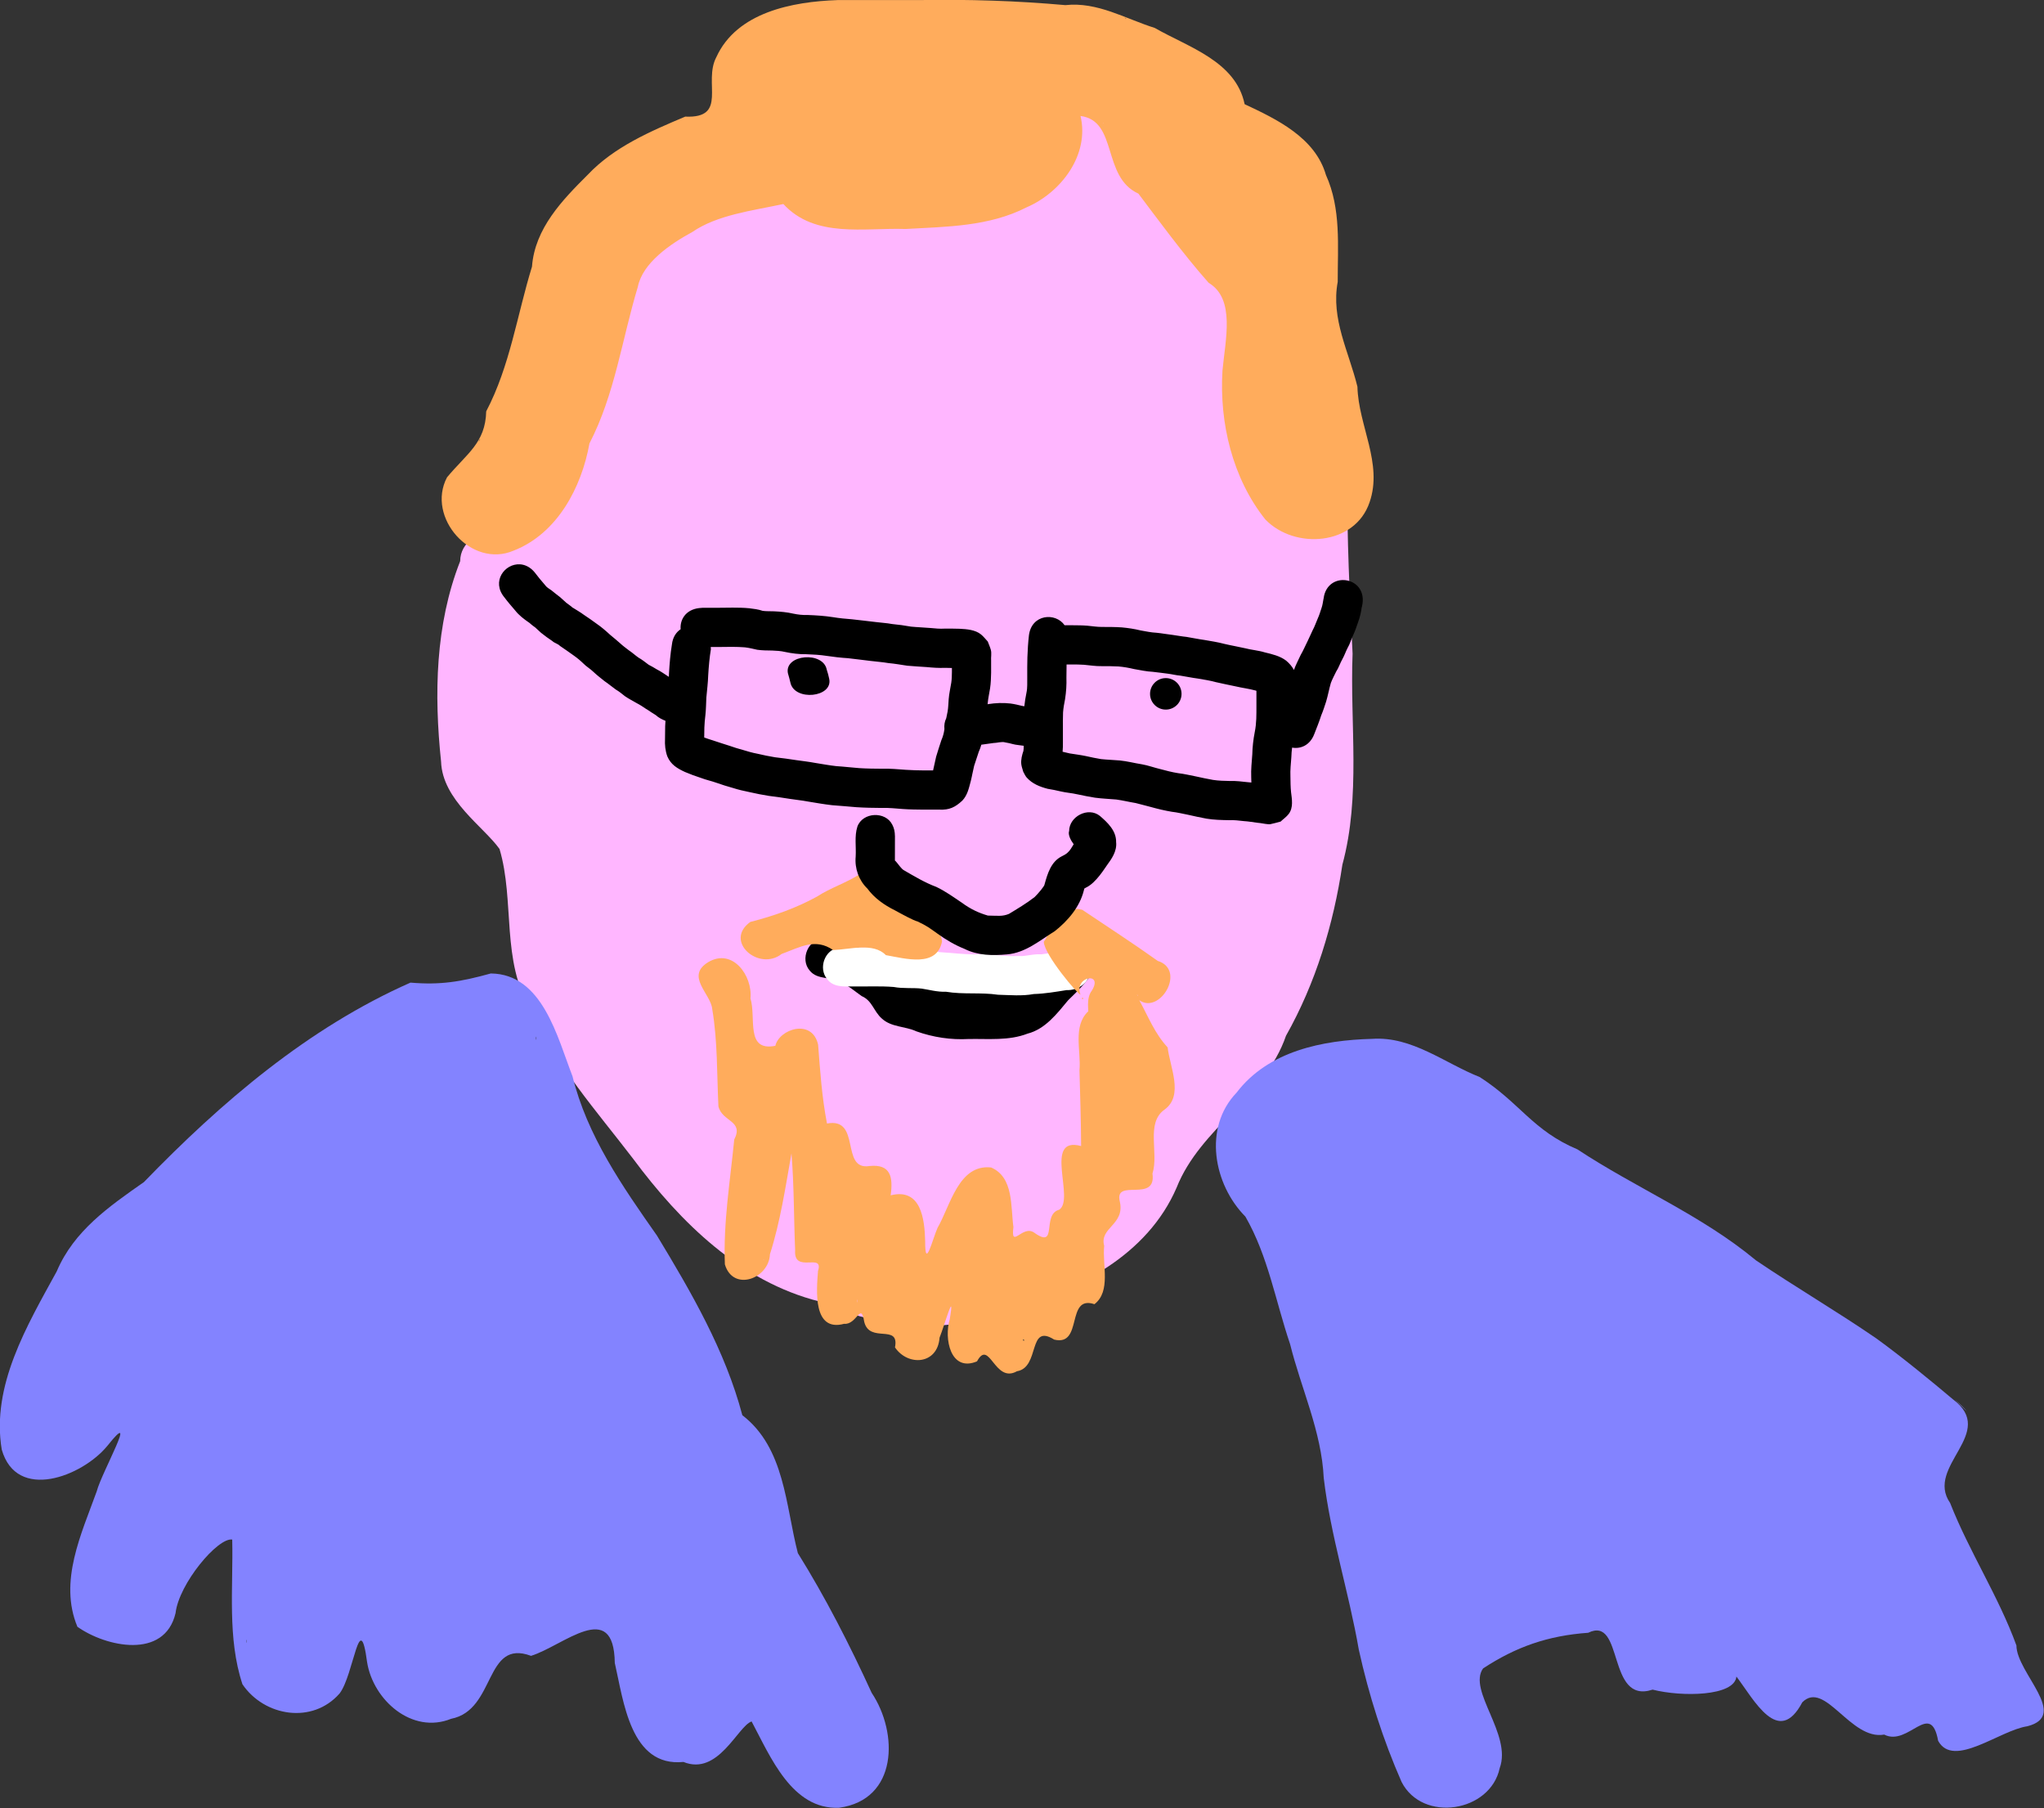 <?xml version="1.0" encoding="UTF-8" standalone="no"?>
<!-- Created with Inkscape (http://www.inkscape.org/) -->

<svg
   xmlns:dc="http://purl.org/dc/elements/1.1/"
   xmlns:cc="http://creativecommons.org/ns#"
   xmlns:rdf="http://www.w3.org/1999/02/22-rdf-syntax-ns#"
   xmlns:svg="http://www.w3.org/2000/svg"
   xmlns="http://www.w3.org/2000/svg"
   xmlns:sodipodi="http://sodipodi.sourceforge.net/DTD/sodipodi-0.dtd"
   xmlns:inkscape="http://www.inkscape.org/namespaces/inkscape"
   width="904.538"
   height="800"
   id="svg5992"
   version="1.1"
   inkscape:version="0.48.4 r9939"
   sodipodi:docname="Новый документ 15">
  <rect width="100%" height="100%" fill="#333333" stroke="none"/>
  <defs
     id="defs5994" />
  <sodipodi:namedview
     id="base"
     pagecolor="#ffffff"
     bordercolor="#666666"
     borderopacity="1.0"
     inkscape:pageopacity="0.0"
     inkscape:pageshadow="2"
     inkscape:zoom="0.35"
     inkscape:cx="-776.40164"
     inkscape:cy="273.06208"
     inkscape:document-units="px"
     inkscape:current-layer="layer1"
     showgrid="false"
     fit-margin-top="0"
     fit-margin-left="0"
     fit-margin-right="0"
     fit-margin-bottom="0"
     inkscape:window-width="1920"
     inkscape:window-height="1018"
     inkscape:window-x="-8"
     inkscape:window-y="-8"
     inkscape:window-maximized="1" />
  <g
     inkscape:label="Layer 1"
     inkscape:groupmode="layer"
     id="layer1"
     transform="translate(-557.116,-5.424)">
    <g
       id="g6025"
       transform="matrix(2.168,0,0,2.168,-650.785,-940.842)">
      <path
         inkscape:connector-curvature="0"
         id="path5903"
         d="m 759.394,457.706 c -12.335,0.846 -21.398,10.073 -32.124,15.094 -8.06,9.33 -5.202,-10.827 -16.225,-8.697 -11.03,1.798 -17.536,13.457 -22.446,22.559 -4.09,4.894 -5.91,13.396 -9.734,18.951 -5.447,9.255 -10.575,18.784 -12.572,29.477 0.35,8.548 -15.163,7.919 -15.21,15.898 -5.09,12.956 -5.341,27.202 -3.901,40.901 0.262,7.887 8.737,13.324 11.932,17.849 3.166,10.633 0.259,22.938 6.437,32.906 5.082,11.291 13.399,20.605 20.853,30.343 9.63,12.947 21.864,25.03 37.991,29.094 12.136,5.514 26.349,6.981 38.794,1.57 13.861,-3.687 28.155,-10.967 34.134,-24.806 4.831,-12.203 18.064,-18.542 22.322,-30.982 6.084,-10.803 9.685,-22.706 11.512,-34.918 3.8,-14.027 1.527,-28.716 2.082,-43.078 -0.577,-11.75 -1.176,-23.496 -1.062,-35.279 -1.318,-16.061 -9.342,-30.246 -17.782,-43.569 -5.565,-9.254 -10.22,-22.885 -22.202,-26.925 -8.544,-1.939 -16.223,-7.316 -25.361,-6.388 -2.48,-3e-4 -4.96,6.8e-4 -7.439,5e-5 z"
         style="fill:#ffb6ff;fill-opacity:1;fill-rule:nonzero;stroke:none" />
      <path
         inkscape:connector-curvature="0"
         id="path5906"
         d="m 728.082,436.487 c -9.129,0.325 -20.513,2.444 -24.714,11.646 -2.748,5.181 2.461,12.523 -6.346,12.136 -7.071,2.978 -14.535,6.183 -19.878,11.842 -5.229,5.209 -10.816,10.967 -11.406,18.781 -3.05,9.893 -4.479,20.271 -9.344,29.531 -0.155,6.471 -3.978,8.613 -8.006,13.477 -4.288,8.163 4.977,18.649 13.604,14.947 8.936,-3.488 13.869,-12.92 15.478,-21.882 5.188,-10.011 6.641,-21.274 9.873,-31.955 0.979,-4.901 6.606,-8.736 11.109,-11.185 5.102,-3.499 12.116,-4.332 18.598,-5.715 6.473,7.035 16.474,4.803 24.938,5.094 8.377,-0.474 17.026,-0.49 24.693,-4.41 7.043,-3.029 12.899,-10.704 11.025,-18.653 7.68,1.005 4.311,12.432 11.812,15.844 3.424,4.52 9.174,12.401 14.356,18.216 5.469,3.273 3.39,11.578 2.804,17.924 -0.647,10.647 2.036,21.929 8.747,30.359 5.992,6.204 18.292,5.358 21.281,-3.5 2.756,-7.932 -2.287,-15.655 -2.477,-23.59 -1.765,-7.211 -5.435,-13.802 -4.024,-21.394 -0.01,-7.352 0.711,-14.94 -2.406,-21.828 -2.189,-7.602 -10.011,-11.359 -16.594,-14.438 -1.813,-8.775 -11.476,-11.62 -18.344,-15.562 -5.995,-1.88 -11.703,-5.376 -18.249,-4.656 -9.89,-0.888 -19.81,-1.201 -29.75,-1.031 -5.594,0.01 -11.188,-0.013 -16.782,0 z m 58.625,3.594 c 0.219,-0.033 0.608,0.525 0,0 z m -4.438,21.5 c 0.134,-0.127 0.122,0.176 0,0 z m -127.094,64.5 c -0.505,0.967 -0.243,0.111 0,0 z"
         style="fill:#ffac5c;fill-opacity:1;fill-rule:nonzero;stroke:none" />
      <path
         inkscape:connector-curvature="0"
         id="path5911"
         d="m 657.332,635.143 c -6.107,1.69 -10.284,2.392 -16.396,1.867 -20.93,9.252 -38.631,24.414 -54.406,40.706 -7.106,4.975 -14.289,9.941 -17.802,18.23 -6.041,11.043 -13.396,23.312 -11.222,36.368 3.05,10.672 16.411,5.465 21.517,-0.713 6.708,-8.431 -1.144,5.4 -2.121,9.212 -3.15,8.743 -7.795,18.415 -3.953,27.658 5.777,4.109 17.803,6.755 20.04,-2.796 0.688,-5.99 8.616,-15.46 11.563,-15 0.231,9.827 -1.038,20.065 2.087,29.533 4.471,6.59 14.31,8.196 19.836,1.871 2.924,-3.823 4.083,-17.833 5.609,-6.373 1.24,7.741 9.176,14.774 17.158,11.547 9.197,-1.792 6.732,-16.395 16.305,-12.845 6.566,-2.027 16.911,-11.867 17.095,1.442 1.788,7.754 3.187,21.306 14.017,20.212 7.118,2.909 11.066,-7.291 13.91,-8.264 3.865,7.234 8.229,18.024 17.858,17.615 12.022,-1.653 12.126,-15.265 6.646,-23.462 -4.474,-9.772 -9.411,-19.447 -15.065,-28.509 -2.519,-9.703 -2.637,-21.455 -11.331,-28.143 -3.474,-13.141 -10.429,-25.11 -17.42,-36.65 -7.054,-10.051 -14.284,-20.423 -17.245,-32.525 -3.101,-7.959 -6.111,-20.882 -16.68,-20.981 z m 9.25,12.875 c 0.179,0.257 -0.094,1.319 0,0 z m -59.031,123.062 c -0.211,1.38 -0.206,0.282 0,0 z"
         style="fill:#8383ff;fill-opacity:1;fill-rule:nonzero;stroke:none" />
      <path
         inkscape:connector-curvature="0"
         id="path5914"
         d="m 837.238,648.487 c -10.078,0.264 -21.195,2.452 -27.686,10.988 -6.854,7.147 -4.685,18.731 1.811,25.293 4.632,8.039 6.169,17.328 9.122,26.022 2.262,9.113 6.409,17.778 6.867,27.318 1.412,11.871 5.12,23.283 7.163,35.064 2.042,9.242 4.92,18.318 8.728,26.976 4.28,8.362 18.109,6.196 20.026,-2.823 2.549,-6.882 -6.579,-15.844 -3.397,-20.346 6.706,-4.402 13.205,-6.688 21.459,-7.281 7.383,-3.582 3.741,14.706 13.151,11.604 5.935,1.512 16.699,1.387 17.109,-2.666 3.605,4.726 8.573,14.464 13.445,5.254 4.629,-4.636 9.833,7.827 16.717,6.589 4.952,2.524 9.468,-7.178 11.016,1.282 3.153,5.706 12.545,-2.152 18.192,-2.979 8.664,-2.196 -2.198,-10.9 -2.218,-16.493 -3.676,-10.09 -9.624,-19.105 -13.535,-29.083 -5.213,-7.536 9.815,-14.295 0.531,-21.188 -4.053,-3.424 -10.38,-8.626 -15.656,-12.438 -8.258,-5.654 -16.461,-10.432 -24.531,-15.906 -11.048,-9.194 -24.476,-14.739 -36.406,-22.625 -9.17,-3.868 -11.715,-9.476 -19.945,-14.76 -7.165,-2.84 -13.851,-8.365 -21.961,-7.802 l 0,2e-4 z m 118.906,73.594 c 3.996,3.985 2.12,1.804 0,0 z"
         style="fill:#8383ff;fill-opacity:1;fill-rule:nonzero;stroke:none" />
      <path
         id="path5917"
         d="m 663.269,551.643 c -3.087,-0.189 -5.872,3.491 -3.156,6.75 0.69,0.925 1.435,1.782 2.188,2.656 0.774,0.995 1.787,1.759 2.812,2.469 -0.024,-0.025 0.063,0.047 0.094,0.062 0.336,0.315 0.722,0.604 1.094,0.875 0.047,0.031 0.121,0.083 0.094,0.062 0.276,0.224 0.646,0.629 1.188,1.094 0.742,0.596 1.516,1.165 2.312,1.688 0.435,0.427 1.155,0.554 1.563,1 0.93,0.638 1.871,1.271 2.781,1.938 0.711,0.496 1.379,1.051 2,1.656 0.613,0.635 1.408,1.071 2.031,1.688 0.72,0.682 1.507,1.287 2.281,1.906 0.799,0.536 1.526,1.163 2.312,1.719 0.668,0.381 1.241,0.873 1.844,1.344 0.768,0.541 1.631,0.959 2.437,1.438 0.695,0.353 1.323,0.788 1.969,1.219 -0.011,-0.008 0.019,-0.003 0.031,0 0.612,0.438 1.246,0.811 1.875,1.219 0.562,0.527 1.256,0.856 1.969,1.156 -0.023,0.352 -0.049,0.71 -0.062,1.062 -0.027,0.873 -0.031,1.751 -0.031,2.625 -0.064,1.219 0.054,2.407 0.469,3.562 0.72,1.697 2.023,2.457 3.594,3.188 1.079,0.452 2.166,0.865 3.281,1.219 1.036,0.398 2.144,0.624 3.188,1 1.084,0.378 2.173,0.733 3.281,1.031 1.152,0.37 2.314,0.637 3.5,0.875 1.27,0.294 2.557,0.542 3.844,0.75 1.465,0.18 2.918,0.386 4.375,0.625 1.206,0.191 2.426,0.297 3.625,0.531 1.638,0.267 3.288,0.563 4.938,0.75 1.655,0.108 3.284,0.28 4.938,0.406 1.744,0.118 3.503,0.143 5.25,0.156 1.434,-0.053 2.853,0.115 4.281,0.219 1.411,0.101 2.835,0.109 4.25,0.125 1.059,0.009 2.128,9.6e-4 3.187,0 2.069,0.09 3.229,-0.491 4.688,-1.844 1.056,-1.118 1.335,-2.549 1.719,-3.969 0.265,-1.04 0.427,-2.085 0.688,-3.125 0.316,-0.943 0.641,-1.894 0.938,-2.844 0.211,-0.476 0.395,-0.972 0.531,-1.469 0.823,-0.114 1.646,-0.232 2.469,-0.344 0.699,0.003 1.718,-0.35 2.406,-0.125 0.535,0.075 1.04,0.213 1.562,0.344 0.642,0.181 1.355,0.202 1.969,0.312 0.084,0.016 0.166,0.018 0.25,0.031 0,0.366 -0.015,0.719 -0.062,1.031 -0.287,0.847 -0.536,1.807 -0.438,2.719 0.058,0.536 0.274,1.04 0.406,1.562 0.23,0.381 0.391,0.825 0.688,1.156 1.165,1.304 2.65,1.878 4.281,2.312 0.894,0.144 1.777,0.317 2.656,0.531 1.131,0.268 2.275,0.331 3.406,0.594 1.192,0.26 2.39,0.493 3.594,0.688 1.448,0.199 2.921,0.242 4.375,0.375 1.327,0.183 2.616,0.506 3.938,0.719 1.044,0.246 2.082,0.558 3.125,0.812 1.399,0.392 2.818,0.727 4.25,0.969 1.145,0.126 2.246,0.406 3.375,0.625 1.228,0.268 2.48,0.565 3.719,0.781 1.53,0.253 3.078,0.283 4.625,0.312 1.014,-0.056 1.996,0.08 3,0.188 0.946,0.052 1.872,0.234 2.812,0.344 0.689,0.043 1.373,0.229 2.062,0.281 0.18,0.014 0.355,0.035 0.531,0 0.709,-0.14 1.394,-0.351 2.094,-0.531 0.548,-0.524 1.201,-0.957 1.656,-1.562 0.969,-1.287 0.65,-3.006 0.469,-4.469 -0.111,-1.048 -0.109,-2.103 -0.125,-3.156 -0.061,-1.328 0.092,-2.646 0.188,-3.969 0.01,-0.655 0.078,-1.292 0.156,-1.938 1.722,0.315 3.662,-0.464 4.531,-2.781 0.485,-1.258 1.002,-2.494 1.406,-3.781 0.388,-0.921 0.691,-1.861 1,-2.812 0.376,-1.254 0.605,-2.555 0.969,-3.812 0.3,-0.811 0.723,-1.564 1.094,-2.344 0.532,-0.796 0.804,-1.74 1.281,-2.562 0.405,-0.717 0.653,-1.491 1.031,-2.219 0.509,-0.85 0.749,-1.84 1.187,-2.719 0.435,-0.927 0.724,-1.881 1.063,-2.844 0.049,-0.152 0.109,-0.316 0.156,-0.469 0.172,-0.561 0.314,-1.139 0.406,-1.719 0.035,-0.225 0.054,-0.369 0.063,-0.469 0.111,-0.411 0.054,-0.13 0.187,-0.875 0.771,-5.604 -7.167,-6.698 -7.937,-1.094 0.098,-0.392 0.098,-0.345 -0.031,0.156 -0.125,0.622 -0.185,1.277 -0.406,1.875 -0.245,0.727 -0.458,1.459 -0.781,2.156 -0.348,0.794 -0.615,1.612 -1.031,2.375 -0.354,0.704 -0.644,1.454 -1,2.156 -0.488,0.959 -0.893,1.945 -1.438,2.875 -0.463,1.023 -1.006,1.999 -1.375,3.062 -0.368,-0.681 -0.89,-1.311 -1.594,-1.906 -1.283,-0.967 -2.846,-1.315 -4.375,-1.688 -1.312,-0.405 -2.709,-0.495 -4.031,-0.844 -1.382,-0.32 -2.776,-0.546 -4.156,-0.875 -1.362,-0.364 -2.738,-0.573 -4.125,-0.812 -1.222,-0.163 -2.44,-0.43 -3.656,-0.625 -0.954,-0.091 -1.894,-0.279 -2.844,-0.406 -1.105,-0.122 -2.173,-0.332 -3.281,-0.438 -1.081,-0.047 -2.156,-0.285 -3.219,-0.469 -1.266,-0.314 -2.547,-0.507 -3.844,-0.625 -1.363,-0.096 -2.728,-0.091 -4.094,-0.094 -0.98,0.007 -1.962,-0.165 -2.938,-0.25 -1.009,-0.085 -2.019,-0.084 -3.031,-0.094 -0.541,-0.003 -1.084,-5.9e-4 -1.625,0 -1.843,-2.667 -6.737,-2.291 -7.281,2.062 -0.173,1.49 -0.258,2.971 -0.312,4.469 -0.045,1.368 -0.031,2.756 -0.031,4.125 -0.02,1.031 0.064,2.078 -0.156,3.094 -0.195,0.924 -0.338,1.844 -0.438,2.781 -0.137,-0.016 -0.27,-0.046 -0.406,-0.062 -0.806,-0.197 -1.613,-0.389 -2.438,-0.5 -1.513,-0.172 -3.026,-0.115 -4.531,0.125 -0.043,0.006 -0.082,0.025 -0.125,0.031 0.01,-0.094 0.02,-0.188 0.031,-0.281 0.086,-0.984 0.316,-1.963 0.469,-2.938 0.164,-1.067 0.199,-2.141 0.219,-3.219 0.01,-0.808 0,-1.598 0,-2.406 -0.063,-0.746 0.142,-1.549 -0.063,-2.281 -0.161,-0.578 -0.415,-1.125 -0.625,-1.688 -0.455,-0.479 -0.862,-1.021 -1.375,-1.438 -1.175,-0.955 -2.9,-1.081 -4.344,-1.156 -1.021,-0.033 -2.041,-0.036 -3.062,-0.031 -0.975,0.061 -1.938,-0.03 -2.906,-0.125 -1.324,-0.12 -2.647,-0.147 -3.969,-0.281 -1.29,-0.232 -2.57,-0.411 -3.875,-0.531 -1.106,-0.215 -2.23,-0.255 -3.344,-0.406 -1.617,-0.174 -3.226,-0.4 -4.844,-0.562 -1.298,-0.094 -2.621,-0.227 -3.906,-0.438 -1.704,-0.269 -3.402,-0.368 -5.125,-0.438 -1.01,0.033 -1.987,-0.071 -2.969,-0.281 -1.274,-0.296 -2.604,-0.41 -3.906,-0.469 -0.781,-0.035 -1.581,0.011 -2.312,-0.094 -0.875,-0.304 -1.832,-0.421 -2.75,-0.531 -1.122,-0.113 -2.248,-0.12 -3.375,-0.125 -1.061,-0.002 -2.127,0.029 -3.188,0.031 -0.82,0.002 -1.618,-1.5e-4 -2.437,0 -0.689,10e-5 -0.282,-0.02 -1.25,0.062 -2.735,0.327 -3.91,2.371 -3.75,4.312 -0.91,0.607 -1.614,1.622 -1.781,3.125 -0.321,1.933 -0.477,3.89 -0.594,5.844 -0.01,0.252 -0.016,0.499 -0.031,0.75 -0.031,-0.025 -0.063,-0.037 -0.094,-0.062 -0.776,-0.512 -1.546,-1.045 -2.375,-1.469 -0.54,-0.317 -1.092,-0.671 -1.656,-0.938 -0.679,-0.515 -1.349,-1.047 -2.094,-1.469 -0.663,-0.466 -1.261,-1.027 -1.938,-1.469 -0.65,-0.507 -1.267,-0.947 -1.781,-1.438 -0.655,-0.607 -1.355,-1.14 -2.031,-1.719 -0.879,-0.809 -1.793,-1.606 -2.781,-2.281 -0.853,-0.62 -1.711,-1.237 -2.594,-1.812 -0.732,-0.546 -1.514,-0.977 -2.281,-1.469 0.126,0.186 0.063,0.04 -0.312,-0.25 -0.289,-0.223 -0.586,-0.432 -0.875,-0.656 -0.019,-0.015 -0.041,-0.019 -0.062,-0.031 -0.478,-0.41 -0.795,-0.717 -1.312,-1.188 -0.755,-0.611 -1.047,-0.779 -1.781,-1.406 -0.492,-0.333 -0.995,-0.614 -1.344,-1.125 -0.724,-0.835 -1.432,-1.676 -2.094,-2.562 -0.905,-1.086 -1.971,-1.562 -3,-1.625 z m 43.406,16.844 c 0.831,0.004 1.671,0.029 2.5,0.094 0.875,0.095 1.704,0.309 2.562,0.5 1.017,0.137 2.038,0.148 3.062,0.156 0.859,0.036 1.723,0.08 2.562,0.281 1.425,0.303 2.884,0.493 4.344,0.469 1.417,0.055 2.816,0.123 4.219,0.344 1.431,0.216 2.868,0.379 4.312,0.469 1.55,0.154 3.107,0.397 4.656,0.562 1.21,0.147 2.422,0.233 3.625,0.438 1.278,0.112 2.544,0.342 3.813,0.531 1.329,0.133 2.638,0.177 3.969,0.281 1.24,0.122 2.503,0.212 3.75,0.156 0.473,-0.002 0.933,0.031 1.406,0.031 0,0.28 0,0.564 0,0.844 -0.012,0.714 -0.021,1.417 -0.125,2.125 -0.171,1.127 -0.449,2.234 -0.531,3.375 -0.073,0.842 -0.072,1.698 -0.219,2.531 -0.101,0.458 -0.191,0.915 -0.281,1.375 -0.338,0.678 -0.443,1.441 -0.375,2.188 0,0.021 0,0.042 0,0.062 -0.1,0.784 -0.303,1.518 -0.625,2.25 -0.35,1.125 -0.741,2.209 -1.062,3.344 -0.214,0.925 -0.41,1.887 -0.625,2.812 -0.602,-3.2e-4 -1.211,0.005 -1.812,0 -1.251,-0.014 -2.502,-0.037 -3.75,-0.125 -1.6,-0.116 -3.205,-0.269 -4.812,-0.219 -1.566,-0.012 -3.124,-0.023 -4.688,-0.125 -1.561,-0.117 -3.125,-0.311 -4.688,-0.406 -1.445,-0.155 -2.877,-0.433 -4.312,-0.656 -1.268,-0.237 -2.536,-0.384 -3.812,-0.562 -1.468,-0.24 -2.929,-0.418 -4.406,-0.594 -1.195,-0.186 -2.384,-0.45 -3.563,-0.719 -1.01,-0.188 -2.02,-0.474 -3,-0.781 -0.926,-0.246 -1.816,-0.522 -2.719,-0.844 -1.117,-0.379 -2.265,-0.693 -3.375,-1.094 -0.599,-0.19 -1.196,-0.369 -1.781,-0.594 10e-5,-0.68 0.012,-1.351 0.031,-2.031 0.031,-0.873 0.113,-1.758 0.219,-2.625 0.122,-1.163 0.134,-2.333 0.188,-3.5 0.132,-1.501 0.333,-2.993 0.375,-4.5 0.107,-1.818 0.263,-3.64 0.562,-5.438 l -0.031,0 c 0.015,-0.132 -0.01,-0.249 0,-0.375 0.438,-2.7e-4 0.875,5.3e-4 1.312,0 1.045,-10e-4 2.08,-0.033 3.125,-0.031 z m 68.188,3.594 c 0.381,-2e-5 0.775,-0.003 1.156,0 0.809,0.007 1.6,-0.003 2.406,0.062 1.198,0.102 2.388,0.31 3.594,0.281 1.138,0.002 2.301,-0.005 3.438,0.062 1.081,0.089 2.132,0.281 3.187,0.531 1.264,0.214 2.528,0.503 3.813,0.562 1.014,0.092 2.02,0.269 3.031,0.375 0.876,0.107 1.713,0.332 2.594,0.406 1.185,0.185 2.372,0.44 3.562,0.594 1.218,0.206 2.431,0.389 3.625,0.719 1.357,0.323 2.732,0.579 4.094,0.875 1.347,0.323 2.725,0.476 4.062,0.844 0.064,0.015 0.123,0.047 0.188,0.062 -0.011,0.231 -0.014,0.455 0,0.688 l 0,2.469 c 0,0.85 7e-4,1.713 -0.031,2.562 -0.044,0.917 -0.126,1.818 -0.313,2.719 -0.289,1.494 -0.466,3.007 -0.5,4.531 -0.111,1.553 -0.287,3.097 -0.219,4.656 0.01,0.362 0.022,0.732 0.031,1.094 -0.229,-0.025 -0.457,-0.051 -0.688,-0.062 -1.234,-0.131 -2.442,-0.297 -3.687,-0.25 -1.145,-0.021 -2.304,-0.046 -3.438,-0.219 -1.185,-0.197 -2.356,-0.472 -3.531,-0.719 -1.2,-0.23 -2.377,-0.522 -3.594,-0.656 -1.242,-0.197 -2.474,-0.516 -3.687,-0.844 -1.249,-0.295 -2.452,-0.748 -3.719,-0.969 -1.497,-0.234 -2.989,-0.63 -4.5,-0.781 -1.279,-0.117 -2.567,-0.142 -3.844,-0.281 -1.058,-0.163 -2.079,-0.4 -3.125,-0.625 -1.069,-0.223 -2.173,-0.356 -3.25,-0.531 -0.489,-0.119 -0.975,-0.244 -1.469,-0.344 0.048,-0.628 0.081,-1.273 0.062,-1.906 0,-0.917 1e-4,-1.833 0,-2.75 0,-1.128 -0.018,-2.248 0.031,-3.375 0.063,-0.903 0.23,-1.801 0.406,-2.688 0.234,-1.473 0.328,-2.947 0.281,-4.438 0,-0.889 0.018,-1.767 0.031,-2.656 z"
         style="fill:#000000;fill-opacity:1;fill-rule:nonzero;stroke:none"
         inkscape:connector-curvature="0" />
      <path
         d="m 798.327,578.076 c 0,1.775 -1.439,3.214 -3.214,3.214 -1.775,0 -3.214,-1.439 -3.214,-3.214 0,-1.775 1.439,-3.214 3.214,-3.214 1.775,0 3.214,1.439 3.214,3.214 z m -72.417,-4.914 c 0.211,0.607 0.363,1.223 0.497,1.84 0.82,3.822 -7.096,4.614 -7.915,0.792 l 0,0 c -0.138,-0.656 -0.344,-1.303 -0.52,-1.954 -0.702,-3.833 7.237,-4.511 7.938,-0.678 z"
         style="color:#000000;fill:#000000;stroke:none;stroke-width:0.3;marker:none;visibility:visible;display:inline;overflow:visible;enable-background:accumulate"
         id="path5929"
         inkscape:connector-curvature="0" />
      <path
         inkscape:connector-curvature="0"
         id="path5935"
         d="m 725.301,628.05 c -3.154,-0.021 -4.907,4.164 -2.883,6.488 1.591,2.019 4.472,1.155 6.471,2.481 1.829,0.878 2.399,1.506 4.14,2.737 2.166,0.916 2.461,3.142 4.134,4.597 1.942,1.787 4.761,1.535 7.044,2.603 3.412,1.212 7.034,1.762 10.652,1.562 4.025,-0.076 8.19,0.391 12.032,-1.095 3.611,-0.92 6.014,-4.079 8.284,-6.81 1.81,-1.755 3.863,-3.71 5.135,-6.024 1.05,-1.996 0.415,-5.162 -2.112,-5.597 -2.276,-0.848 -4.564,0.2 -6.036,1.78 -1.515,1.361 -3.63,1.421 -5.517,1.872 -2.647,-0.041 -5.269,0.353 -7.896,0.583 -2.448,0.798 -5.053,0.354 -7.562,0.827 -2.297,0.085 -4.623,-0.101 -6.89,0.401 -2.381,-0.372 -4.818,0.778 -6.267,-0.892 -3.6,-2.969 -7.903,-5.556 -12.728,-5.513 z"
         style="fill:#000000;fill-opacity:1;fill-rule:nonzero;stroke:none" />
      <path
         inkscape:connector-curvature="0"
         id="path5940"
         d="m 729.383,629.791 c 3.517,0.043 7.043,-0.099 10.553,0.098 2.934,0.492 5.97,-0.038 8.845,0.888 2.853,0.149 5.694,0.594 8.562,0.437 2.604,0.029 5.186,0.512 7.799,0.364 1.421,0.123 2.687,-0.451 4.583,-0.343 1.738,-0.186 3.506,-0.659 4.964,-0.708 2.445,-0.605 5.058,1.431 4.905,3.988 0.078,2.501 -2.438,4.129 -4.737,4.024 -2.216,0.349 -4.435,0.74 -6.684,0.8 -2.401,0.449 -4.877,0.208 -7.306,0.146 -3.52,-0.522 -7.099,-0.016 -10.616,-0.612 -1.811,0.074 -3.573,-0.442 -4.968,-0.64 -1.657,-0.202 -3.848,0.025 -5.705,-0.331 -2.814,-0.227 -5.652,-0.06 -8.477,-0.111 -1.818,0.034 -3.958,0.132 -5.148,-1.542 -1.8,-2.197 -0.455,-6.012 2.436,-6.368 0.328,-0.062 0.662,-0.09 0.994,-0.089 z"
         style="fill:#ffffff;fill-opacity:1;fill-rule:nonzero;stroke:none" />
      <path
         sodipodi:nodetypes="cccccccccccccccccccccccccccccccccccccccccccccccccccccccccccccccccccc"
         inkscape:connector-curvature="0"
         id="path5942"
         d="m 732.613,614.893 c -2.677,1.748 -5.957,2.767 -8.711,4.568 -4.267,2.351 -8.899,3.97 -13.589,5.161 -5.505,3.938 1.769,10.168 6.385,6.538 3.861,-1.423 6.872,-3.288 10.509,-0.798 3.474,-0.122 8.219,-1.59 10.765,1.04 4.088,0.724 10.414,2.546 11.465,-2.785 -0.489,-4.477 -6.967,-7.802 -11.308,-8.227 -2.151,-0.874 -3.779,-3.774 -5.517,-5.496 z m 43.844,7.094 c -5.696,1.098 -4.064,3.741 -6.252,6.69 0.132,2.731 7.123,10.929 7.486,10.773 -1.365,-3.752 4.761,-4.738 2.325,-0.804 -1.276,1.612 -0.543,4.495 -0.772,4.257 -3.163,3.045 -1.393,8.074 -1.751,12.007 0.135,5.15 0.313,10.299 0.338,15.451 -7.833,-2.123 -1.191,10.866 -4.473,12.994 -3.658,0.971 -0.156,8.234 -5.14,4.661 -2.37,-1.63 -4.79,3.548 -4.208,-1.126 -0.582,-4.178 0.086,-10.154 -4.555,-12.154 -6.634,-0.719 -8.302,7.785 -10.934,12.324 -1.018,2.272 -2.566,8.794 -2.526,2.729 -0.106,-4.534 -0.848,-10.926 -7.04,-9.366 0.514,-3.709 0.017,-6.427 -4.311,-5.983 -6.035,0.984 -1.629,-10.008 -8.688,-8.673 -1.032,-5.316 -1.401,-10.723 -1.813,-16.094 -1.211,-5.413 -7.944,-3.2 -8.729,0.234 -6.171,1.226 -3.866,-5.73 -5.08,-9.683 0.463,-4.644 -3.677,-10.34 -8.622,-7.39 -4.702,2.867 0.517,6.438 0.814,9.541 1.122,6.575 0.942,13.266 1.268,19.889 0.771,3.199 5.234,2.86 3.227,6.78 -0.829,8.469 -2.25,16.939 -1.909,25.473 1.676,5.65 9.002,2.93 9.2,-2.072 2.134,-6.705 3.166,-13.676 4.393,-20.584 0.546,6.581 0.468,13.192 0.75,19.781 -0.338,4.884 5.923,0.343 4.667,4.218 -0.301,3.944 -1.094,12.517 5.333,10.784 2.608,0.259 3.425,-4.604 4.099,-0.42 1.093,4.528 7.248,0.296 6.281,5.232 2.631,3.896 8.699,3.534 9.099,-1.987 1.021,-2.505 3.203,-10.419 2.078,-3.742 -1.193,3.862 0.11,10.857 5.564,8.583 2.564,-4.746 3.554,4.614 8.157,2.015 4.769,-0.776 2.166,-9.887 7.592,-6.463 5.967,1.47 2.318,-9.203 8.223,-7.222 3.43,-2.653 1.568,-8.049 1.99,-11.912 -1.028,-3.737 4.257,-4.276 3.196,-9.003 -1.258,-4.96 7.504,0.385 6.658,-5.742 1.343,-4.255 -1.44,-10.307 2.475,-13.067 3.963,-2.884 1.086,-8.657 0.619,-12.683 -2.642,-2.878 -3.824,-6.023 -5.781,-9.625 4.247,2.96 9.625,-6.199 3.763,-8.029 -5.038,-3.6 -10.292,-6.994 -15.412,-10.435 l -0.815,-0.17 -0.787,0.009 0,0 z m 1.562,18.125 c -0.142,0.566 0.642,0.021 0,0 z m 11.25,-0.625 c 0.47,0.306 -0.067,0.175 0,0 z m -76.25,54 c 0.111,0.042 -0.081,0.328 0,0 z m 19.031,8.156 c 0.376,1.209 -0.043,0.362 0,0 z m 33.969,8.156 c 0.573,0.362 -0.266,0.389 0,0 z"
         style="fill:#ffac5c;fill-opacity:1;fill-rule:nonzero;stroke:none" />
      <path
         inkscape:connector-curvature="0"
         id="path5933"
         d="m 739.827,607.032 c 0,1.873 0.01,3.747 -0.01,5.62 -0.478,-1.684 0.973,0.863 1.725,1.361 2.19,1.263 4.37,2.588 6.748,3.471 1.857,0.89 3.498,2.077 5.205,3.227 1.769,1.296 3.401,2.065 5.3,2.616 2.051,0.024 2.95,0.218 4.304,-0.343 1.59,-0.963 3.642,-2.181 5.239,-3.435 0.74,-0.722 2.038,-2.253 2.027,-2.583 0.593,-2.149 1.304,-4.596 3.457,-5.704 2.125,-0.971 1.815,-1.916 3.454,-3.782 0.314,-0.796 -0.891,2.018 0.239,2.504 0.196,0.488 -2.67,-2.383 -2.133,-3.925 0.026,-2.966 3.871,-4.966 6.25,-3.096 1.615,1.383 3.386,3.052 3.341,5.364 0.216,1.876 -0.992,3.528 -1.836,4.679 -0.425,0.558 -2.263,3.657 -4.278,4.589 -1.459,0.896 -0.441,0.175 -0.037,-0.628 -0.513,1.048 -0.012,-0.321 -0.448,1.27 -0.85,3.37 -3.24,6.148 -5.906,8.26 -3.067,1.903 -5.989,4.425 -9.736,4.753 -2.909,0.268 -6.003,0.241 -8.671,-1.11 -2.014,-0.796 -3.928,-1.945 -5.507,-3.094 -1.732,-1.231 -2.086,-1.544 -4.077,-2.502 -0.971,-0.252 -3.245,-1.518 -4.657,-2.287 -2.169,-1.072 -4.182,-2.482 -5.627,-4.449 -1.743,-1.679 -2.604,-4.106 -2.381,-6.509 0.123,-2.04 -0.28,-4.152 0.349,-6.126 1.072,-2.971 5.739,-3.196 7.131,-0.381 0.374,0.682 0.522,1.47 0.528,2.239 z"
         style="fill:#000000;fill-opacity:1;fill-rule:nonzero;stroke:none" />
    </g>
  </g>
</svg>
